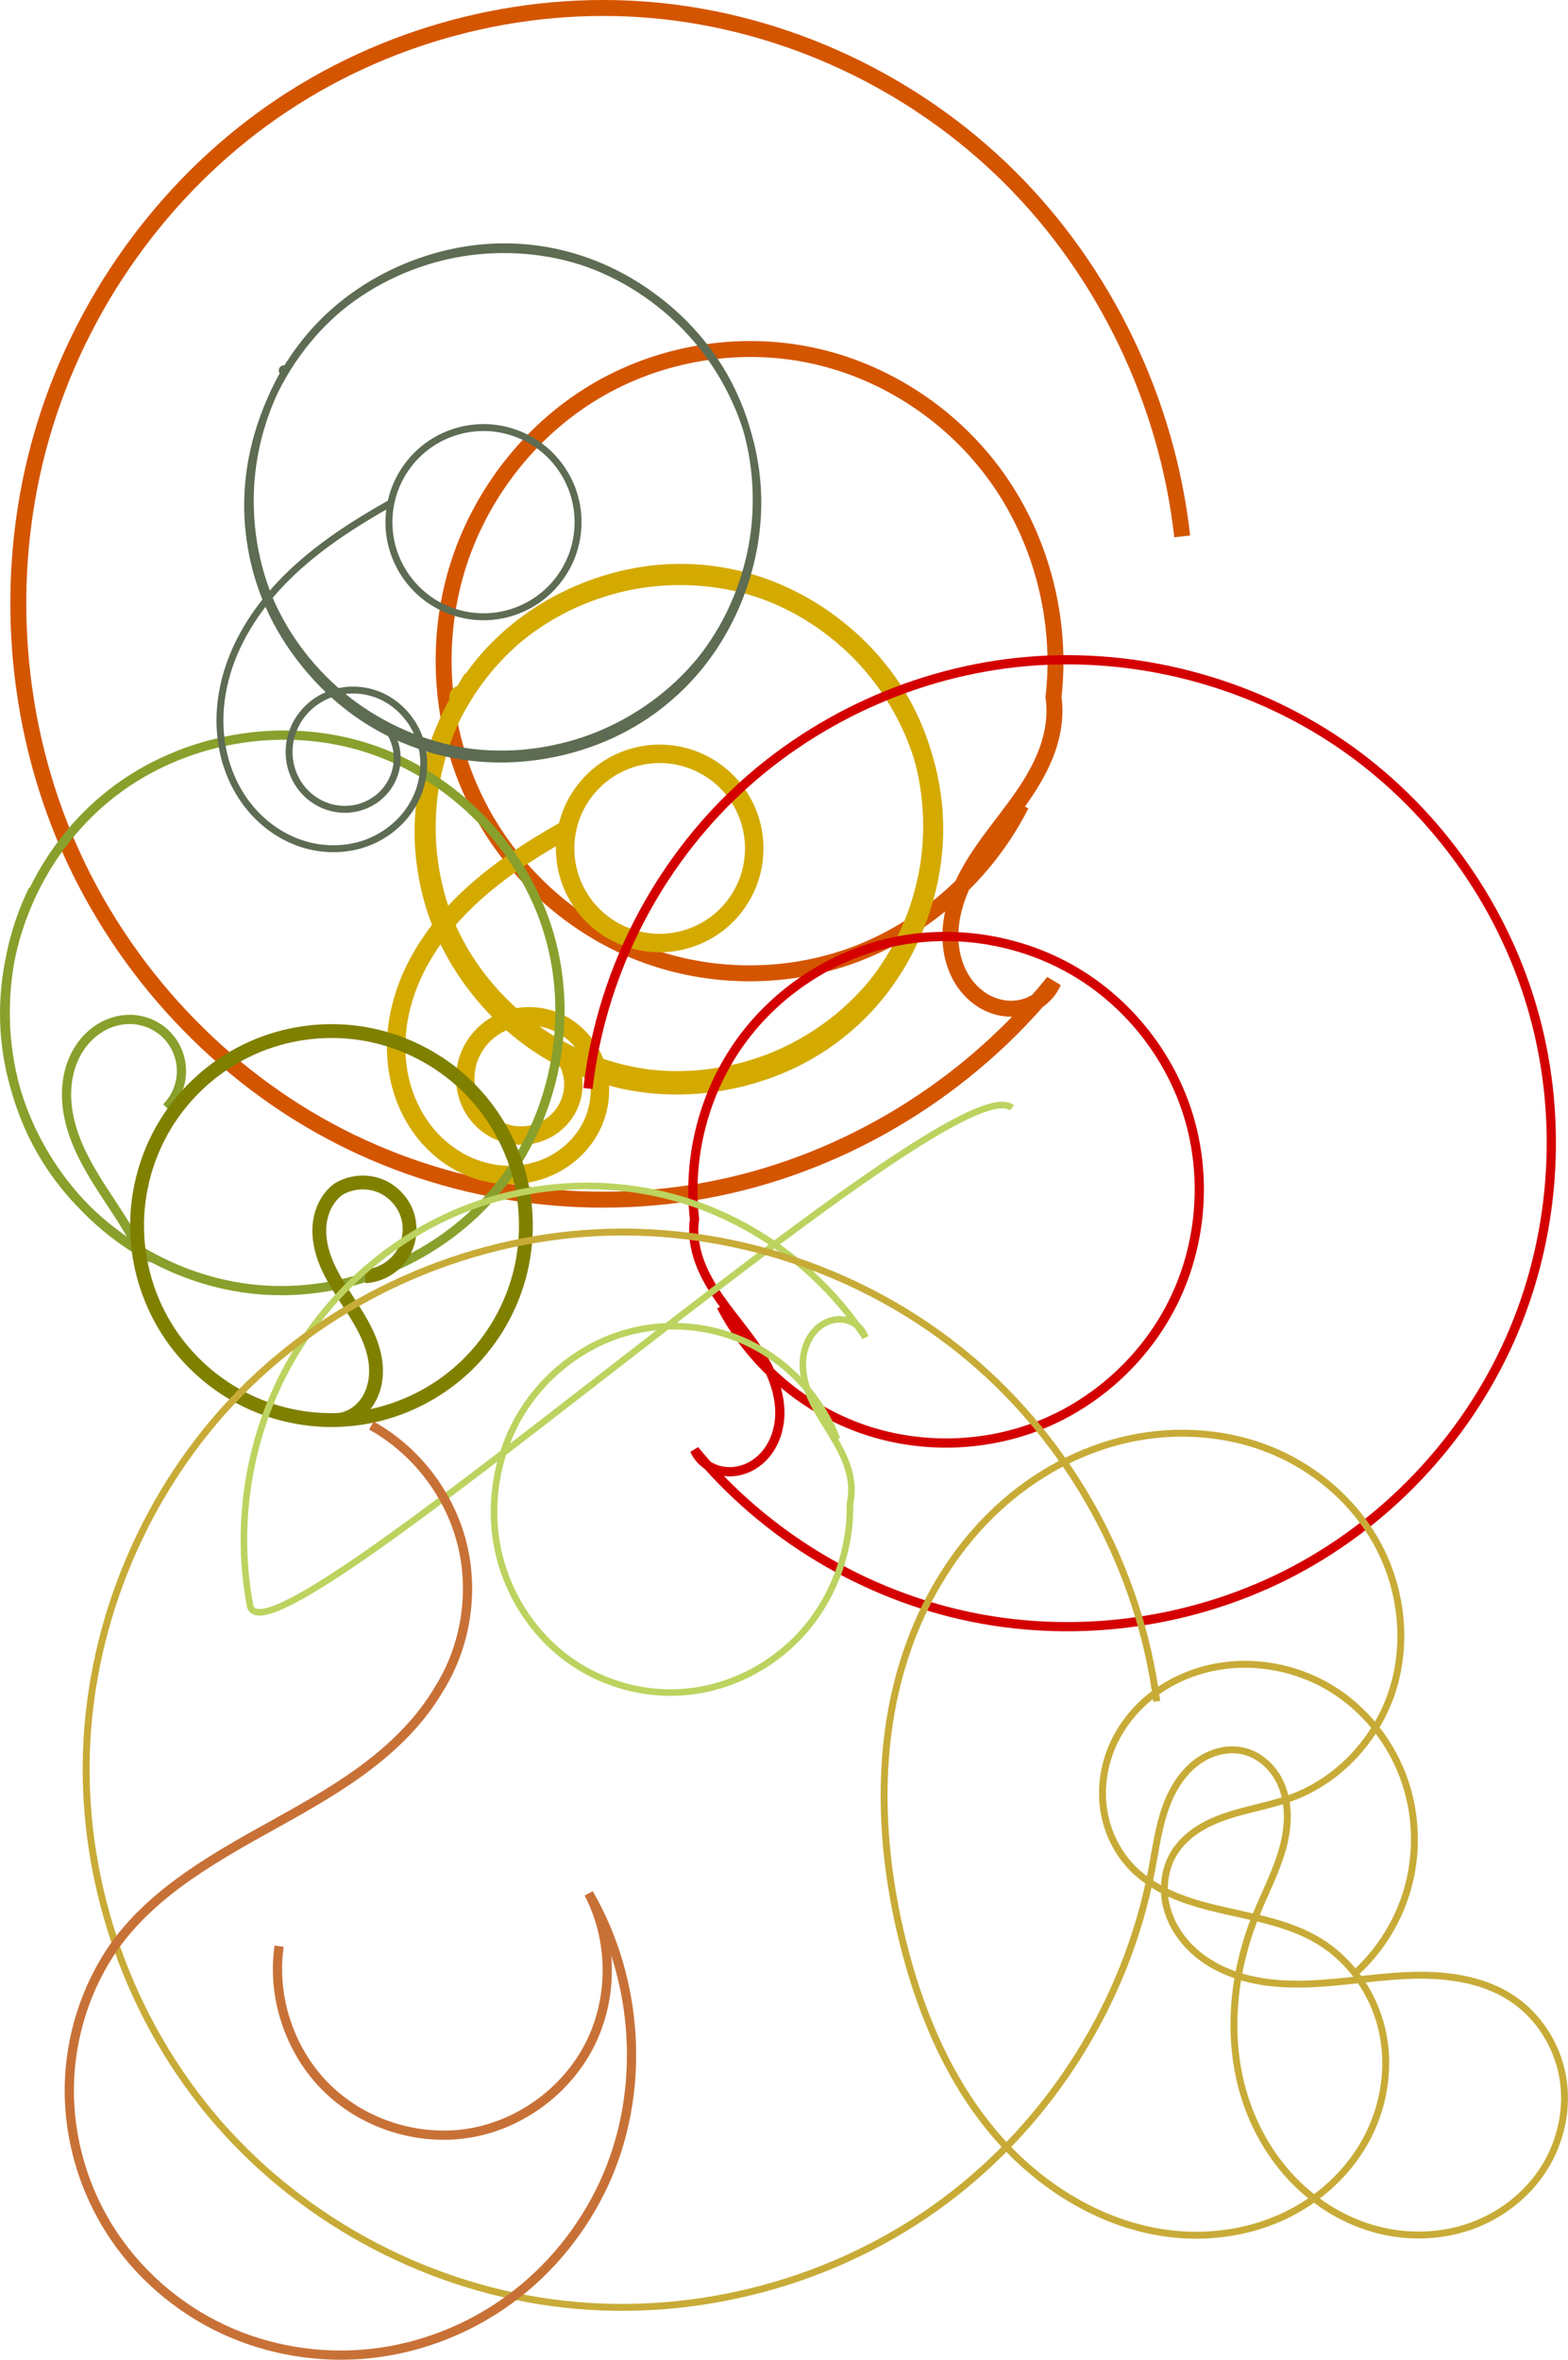 <?xml version="1.0" encoding="UTF-8" standalone="no"?>
<!-- Created with Inkscape (http://www.inkscape.org/) -->
<svg
    xmlns:inkscape="http://www.inkscape.org/namespaces/inkscape"
    xmlns:rdf="http://www.w3.org/1999/02/22-rdf-syntax-ns#"
    xmlns="http://www.w3.org/2000/svg"
    xmlns:cc="http://creativecommons.org/ns#"
    xmlns:dc="http://purl.org/dc/elements/1.1/"
    xmlns:sodipodi="http://sodipodi.sourceforge.net/DTD/sodipodi-0.dtd"
    xmlns:svg="http://www.w3.org/2000/svg"
    xmlns:ns1="http://sozi.baierouge.fr"
    xmlns:xlink="http://www.w3.org/1999/xlink"
    id="svg2"
    sodipodi:docname="tomas_arad_ornament_ok.svg"
    viewBox="0 0 590.06 887.6"
    sodipodi:version="0.32"
    version="1.0"
    inkscape:output_extension="org.inkscape.output.svg.inkscape"
    inkscape:version="0.46"
  >
  <sodipodi:namedview
      id="base"
      bordercolor="#666666"
      inkscape:pageshadow="2"
      guidetolerance="10"
      pagecolor="#ffffff"
      gridtolerance="10000"
      inkscape:window-height="778"
      inkscape:zoom="0.5556872"
      objecttolerance="10"
      showgrid="false"
      borderopacity="1.0"
      inkscape:current-layer="layer1"
      inkscape:cx="386.70789"
      inkscape:cy="517.14286"
      inkscape:window-y="0"
      inkscape:window-x="30"
      inkscape:window-width="1242"
      inkscape:pageopacity="0.0"
      inkscape:document-units="px"
  />
  <g
      id="layer1"
      inkscape:label="Layer 1"
      inkscape:groupmode="layer"
      transform="translate(-100.71 -98.342)"
    >
    <path
        id="path3212"
        style="stroke:#d45500;stroke-width:6;fill:none"
        d="m545.59 300.1c-5.68-50.88-29.08-99.51-65.05-135.24-35.97-35.72-84.26-58.27-134.28-62.7-50.01-4.433-101.39 9.29-142.86 38.15s-72.74 72.65-86.94 121.77-11.23 103.22 8.25 150.41c19.48 47.2 55.34 87.17 99.71 111.13s96.93 31.75 146.14 21.65c49.22-10.09 94.74-38 126.59-77.59-1.34 3.06-3.64 5.65-6.44 7.4s-6.08 2.66-9.37 2.68c-3.28 0.03-6.55-0.81-9.47-2.35-2.92-1.53-5.48-3.74-7.53-6.36-4.08-5.24-6-12.04-5.98-18.74 0.01-6.7 1.86-13.3 4.65-19.36 5.6-12.11 14.81-22.02 22.38-32.97 3.78-5.47 7.19-11.27 9.44-17.57 2.24-6.29 3.3-13.11 2.32-19.74 3.29-28.79-4.33-58.74-20.93-82.27-16.61-23.53-42.03-40.4-69.85-46.34-27.81-5.95-57.74-0.91-82.21 13.83-24.47 14.75-43.23 39.06-51.55 66.78-8.31 27.73-6.09 58.59 6.1 84.77 12.19 26.19 34.23 47.45 60.54 58.4 26.32 10.95 56.65 11.48 83.31 1.46 26.67-10.03 49.41-30.5 62.48-56.25"
    />
    <path
        id="path3208"
        style="stroke:#d4aa00;stroke-width:6.941;fill:none"
        d="m274.02 361.07c0.22-0.05 0.41-0.22 0.48-0.43 0.07-0.22 0.02-0.47-0.12-0.64-0.15-0.17-0.39-0.26-0.61-0.22-0.23 0.04-0.43 0.2-0.51 0.41s-0.04 0.47 0.1 0.64c0.14 0.18 0.38 0.28 0.6 0.25 0.23-0.03 0.43-0.18 0.52-0.39s0.06-0.46-0.07-0.65c-0.13-0.18-0.36-0.29-0.59-0.27s-0.44 0.17-0.53 0.37c-0.1 0.2-0.09 0.46 0.04 0.65 0.12 0.19 0.35 0.3 0.58 0.29 0.22-0.01 0.44-0.14 0.55-0.34 0.1-0.2 0.1-0.46-0.02-0.65s-0.34-0.32-0.56-0.32c-0.23 0-0.45 0.13-0.57 0.32-0.11 0.2-0.11 0.46 0 0.66 0.11 0.19 0.33 0.33 0.56 0.33 0.22 0.01 0.45-0.11 0.57-0.3 0.12-0.2 0.14-0.45 0.03-0.66-0.1-0.2-0.31-0.34-0.54-0.36-0.23-0.01-0.46 0.1-0.59 0.29-0.13 0.18-0.15 0.44-0.06 0.65 0.1 0.2 0.31 0.35 0.53 0.38 0.23 0.02 0.46-0.08 0.6-0.26s0.17-0.43 0.09-0.65c-0.09-0.21-0.29-0.37-0.51-0.4-0.23-0.04-0.47 0.06-0.61 0.23-0.15 0.18-0.19 0.43-0.12 0.64 0.08 0.22 0.27 0.39 0.5 0.43 0.22 0.04 0.46-0.04 0.62-0.21 0.15-0.16 0.2-0.42 0.14-0.63-16.92 28.19-17.8 65.31-2.25 94.27 15.55 28.97 46.97 48.74 79.82 50.22 32.84 1.47 65.92-15.4 84.01-42.85s20.54-64.5 6.22-94.1c-14.32-29.59-44.88-50.67-77.63-53.53s-66.51 12.6-85.74 39.26c-19.23 26.67-23.25 63.58-10.19 93.75 13.05 30.18 42.7 52.52 75.3 56.76 32.61 4.25 66.99-9.78 87.33-35.61 20.33-25.83 25.9-62.54 14.13-93.23-11.77-30.7-40.45-54.28-72.85-59.89-32.39-5.61-67.33 6.94-88.74 31.89s-28.52 61.39-18.05 92.56c10.46 31.17 38.12 55.94 70.25 62.91s67.57-4.1 90.01-28.12c22.44-24.03 31.08-60.14 21.94-91.72-9.61-31.64-36.7-57.35-68.8-65.3-32.11-7.94-68.06 2.16-91.33 25.66-23.26 23.5-33 59.56-24.73 91.58s34.25 58.85 65.99 68.14 68.09 0.72 92.32-21.78c24.24-22.5 35.49-58.11 28.58-90.45s-31.74-60.24-63.06-70.87c-31.32-10.62-67.99-3.59-93.16 17.87-25.16 21.46-37.91 56.56-32.36 89.16 5.54 32.61 29.17 61.53 60.01 73.47 30.84 11.93 67.78 6.45 93.83-13.93 26.05-20.37 40.26-54.91 36.1-87.72-4.17-32.8-26.55-62.7-56.86-75.93-30.31-13.22-67.45-9.3-94.34 9.96-26.88 19.26-42.54 53.16-39.76 86.12 2.77 32.95 23.88 63.76 53.6 78.26-0.04-0.02-0.06-0.07-0.06-0.12 0.01-0.04 0.05-0.08 0.09-0.09 0.05-0.01 0.1 0.02 0.12 0.06s0.01 0.09-0.02 0.13c-0.03 0.03-0.08 0.04-0.12 0.03-0.05-0.02-0.08-0.06-0.08-0.11s0.03-0.09 0.07-0.11 0.1-0.01 0.13 0.02c0.04 0.03 0.05 0.08 0.04 0.13-0.01 0.04-0.05 0.08-0.1 0.08-0.04 0.01-0.09-0.01-0.12-0.04-0.03-0.04-0.04-0.09-0.02-0.13s0.06-0.08 0.1-0.08c0.05-0.01 0.1 0.01 0.13 0.05 0.03 0.03 0.03 0.08 0.02 0.13-0.02 0.04-0.05 0.08-0.1 0.09-0.03 0.01-0.07 0.01-0.11-0.01-0.03-0.02-0.05-0.06-0.05-0.1s0.01-0.07 0.04-0.1c0.03-0.02 0.07-0.03 0.11-0.02 0.04 0 0.07 0.03 0.09 0.06 0.01 0.04 0.02 0.08 0 0.11-0.01 0.04-0.04 0.07-0.08 0.08s-0.08 0.01-0.11-0.01-0.06-0.05-0.07-0.09 0-0.08 0.02-0.11 0.05-0.06 0.09-0.07c0.03-0.01 0.07 0 0.11 0.02 0.03 0.01 0.06 0.04 0.07 0.08 0.01 0.03 0.01 0.07 0 0.11s-0.04 0.07-0.07 0.09c-0.03 0.01-0.07 0.02-0.11 0.02 1.97 3.5 2.75 7.66 2.2 11.65s-2.41 7.77-5.21 10.67c-2.79 2.9-6.5 4.89-10.45 5.66s-8.12 0.32-11.83-1.24-6.94-4.22-9.22-7.54c-2.27-3.31-3.59-7.27-3.79-11.29-0.21-4.02 0.7-8.09 2.57-11.65 1.86-3.57 4.67-6.63 8.04-8.83s7.29-3.53 11.3-3.87c4.01-0.35 8.09 0.29 11.82 1.81 7.45 3.03 13.3 9.63 15.67 17.32 2.38 7.69 1.32 16.31-2.58 23.35s-10.55 12.45-18.14 15.11c-7.59 2.67-16.06 2.63-23.72 0.18-7.67-2.45-14.51-7.27-19.65-13.46s-8.59-13.73-10.21-21.61c-1.63-7.88-1.45-16.1 0.2-23.97 3.31-15.75 12.42-29.86 23.85-41.19s25.13-20.11 39.14-28.03c-1.5 7.21-0.69 14.88 2.28 21.61 2.97 6.74 8.08 12.51 14.42 16.26 6.33 3.76 13.84 5.48 21.18 4.85 7.33-0.63 14.45-3.6 20.05-8.37s9.67-11.33 11.45-18.47 1.28-14.83-1.42-21.68c-2.71-6.85-7.59-12.82-13.77-16.82s-13.62-6.01-20.97-5.68c-7.36 0.34-14.58 3.03-20.37 7.58s-10.1 10.94-12.17 18c-2.06 7.07-1.86 14.78 0.57 21.72 2.43 6.95 7.07 13.11 13.09 17.35s13.37 6.55 20.74 6.5c7.36-0.05 14.68-2.45 20.64-6.77 5.97-4.31 10.53-10.53 12.87-17.51s2.44-14.69 0.29-21.72c-2.15-7.04-6.55-13.38-12.4-17.85-5.84-4.48-13.1-7.07-20.46-7.31-7.35-0.25-14.77 1.86-20.9 5.94-6.12 4.08-10.93 10.11-13.55 16.99-2.61 6.88-3.02 14.58-1.14 21.7 1.87 7.12 6.02 13.62 11.68 18.32 5.67 4.7 12.82 7.58 20.16 8.12 7.34 0.53 14.84-1.29 21.12-5.12 6.28-3.84 11.32-9.67 14.21-16.44 2.88-6.78 3.59-14.46 2-21.64-1.6-7.19-5.48-13.85-10.96-18.77-5.47-4.92-12.51-8.08-19.82-8.9s-14.87 0.7-21.3 4.28c-6.43 3.59-11.7 9.22-14.85 15.87-3.14 6.66-4.16 14.3-2.85 21.54 1.31 7.25 4.93 14.05 10.21 19.19"
    />
    <path
        id="path3216"
        style="stroke:#89a02c;stroke-width:3.471;fill:none"
        d="m113.2 433.01c-14.969 30.38-13.917 68.12 2.72 97.62 16.65 29.5 48.4 49.92 82.15 52.81 33.74 2.89 68.52-11.82 89.94-38.05s28.89-63.24 19.31-95.73c-9.58-32.48-35.94-59.52-68.17-69.93-32.22-10.41-69.41-3.9-96.19 16.84-26.77 20.74-42.37 55.13-40.34 88.93 2.02 33.81 21.62 66.09 50.68 83.48-3.96-8.34-9.36-15.89-14.35-23.66-4.98-7.77-9.64-15.92-11.86-24.88-1.12-4.48-1.61-9.13-1.2-13.73s1.75-9.14 4.1-13.11c2.36-3.96 5.77-7.34 9.87-9.45 4.11-2.11 8.92-2.91 13.44-1.99 3.43 0.66 6.68 2.28 9.28 4.62s4.55 5.4 5.57 8.75c1.03 3.34 1.12 6.97 0.28 10.36-0.85 3.4-2.63 6.55-5.11 9.03"
    />
    <path
        id="path3220"
        style="stroke:#808000;stroke-width:5.206;fill:none"
        d="m187.97 496.49c-11.68 6.97-21.35 17.27-27.58 29.36-6.22 12.1-8.98 25.95-7.86 39.51 1.12 13.55 6.12 26.77 14.24 37.67 8.12 10.91 19.35 19.48 32.02 24.44s26.73 6.29 40.1 3.79 26.01-8.81 36.03-18.01c10.02-9.19 17.4-21.23 21.04-34.34s3.53-27.23-0.32-40.28c-3.84-13.04-11.41-24.97-21.58-34-10.17-9.04-22.91-15.15-36.31-17.44-13.41-2.28-27.45-0.73-40.04 4.43s-23.68 13.91-31.63 24.94c-7.95 11.04-12.73 24.33-13.63 37.9-0.91 13.58 2.07 27.38 8.48 39.38 6.42 11.99 16.25 22.13 28.04 28.92 11.79 6.78 25.5 10.18 39.09 9.7 4.19-0.44 8.04-2.93 10.51-6.35 2.47-3.41 3.62-7.67 3.65-11.88 0.04-4.22-1.01-8.39-2.61-12.28-1.6-3.9-3.75-7.54-6.01-11.1-4.52-7.11-9.6-14.1-11.74-22.25-1.08-4.07-1.37-8.4-0.41-12.51 0.96-4.1 3.22-7.96 6.61-10.45 4.58-2.77 10.45-3.29 15.45-1.38 4.99 1.91 9.01 6.21 10.58 11.33 1.56 5.11 0.64 10.93-2.43 15.31s-8.23 7.23-13.57 7.5"
    />
    <path
        id="path3224"
        style="stroke:#d40000;stroke-width:3.471;fill:none"
        d="m321.98 507.78c4.7-41.29 24.07-80.75 53.84-109.74 29.77-28.98 69.74-47.28 111.14-50.87 41.4-3.6 83.92 7.53 118.25 30.95 34.32 23.42 60.2 58.95 71.95 98.81 11.76 39.85 9.3 83.74-6.83 122.04-16.12 38.29-45.8 70.72-82.52 90.16-36.73 19.44-80.23 25.76-120.97 17.57-40.73-8.19-78.41-30.83-104.77-62.96 1.11 2.48 3.02 4.59 5.33 6.01 2.32 1.42 5.04 2.15 7.75 2.17 2.72 0.03 5.43-0.66 7.85-1.9 2.41-1.25 4.54-3.04 6.22-5.17 3.38-4.25 4.97-9.77 4.96-15.2-0.01-5.44-1.54-10.79-3.85-15.71-4.64-9.83-12.26-17.87-18.53-26.75-3.13-4.44-5.95-9.15-7.81-14.25-1.86-5.11-2.73-10.65-1.92-16.02-2.72-23.36 3.58-47.67 17.33-66.75 13.74-19.09 34.79-32.78 57.81-37.61 23.02-4.82 47.79-0.73 68.04 11.23 20.25 11.97 35.79 31.69 42.67 54.18 6.88 22.5 5.04 47.54-5.05 68.78-10.08 21.25-28.33 38.5-50.11 47.38-21.78 8.89-46.88 9.32-68.95 1.19s-40.9-24.75-51.71-45.64"
    />
    <path
        id="path3228"
        style="stroke:#5d6c53;stroke-width:2.603;fill:none"
        d="m207.72 238.34c0.22-0.04 0.41-0.21 0.48-0.43 0.07-0.21 0.02-0.46-0.12-0.63-0.15-0.18-0.39-0.26-0.61-0.22-0.23 0.03-0.42 0.2-0.51 0.41-0.08 0.21-0.04 0.46 0.1 0.64s0.38 0.27 0.6 0.24c0.23-0.03 0.43-0.18 0.52-0.39 0.09-0.2 0.06-0.46-0.07-0.64s-0.36-0.29-0.59-0.27-0.44 0.16-0.53 0.37c-0.1 0.2-0.09 0.45 0.04 0.64 0.12 0.19 0.35 0.31 0.58 0.3 0.22-0.01 0.44-0.15 0.55-0.35 0.1-0.2 0.1-0.45-0.02-0.65-0.12-0.19-0.34-0.31-0.56-0.31-0.23 0-0.45 0.12-0.57 0.32-0.11 0.19-0.11 0.45 0 0.65s0.33 0.33 0.56 0.34c0.22 0 0.45-0.12 0.57-0.31s0.14-0.45 0.03-0.65c-0.1-0.2-0.31-0.35-0.54-0.36-0.23-0.02-0.46 0.09-0.59 0.28s-0.15 0.44-0.06 0.65c0.1 0.21 0.31 0.36 0.53 0.38 0.23 0.03 0.46-0.07 0.6-0.25 0.14-0.19 0.17-0.44 0.09-0.65-0.09-0.21-0.29-0.37-0.51-0.41-0.23-0.03-0.47 0.06-0.61 0.24-0.15 0.17-0.19 0.42-0.12 0.64 0.08 0.21 0.27 0.38 0.5 0.42 0.22 0.05 0.46-0.03 0.62-0.2 0.15-0.17 0.2-0.42 0.14-0.64-16.92 28.19-17.8 65.31-2.25 94.28 15.55 28.96 46.98 48.73 79.82 50.21s65.92-15.39 84.01-42.84c18.09-27.46 20.54-64.5 6.22-94.1-14.31-29.6-44.88-50.67-77.63-53.54-32.75-2.86-66.51 12.6-85.74 39.27-19.23 26.66-23.24 63.57-10.19 93.75 13.05 30.17 42.7 52.52 75.31 56.76 32.6 4.24 66.98-9.78 87.32-35.61 20.33-25.83 25.9-62.54 14.13-93.24s-40.45-54.28-72.85-59.89c-32.39-5.61-67.33 6.95-88.74 31.9s-28.52 61.39-18.05 92.56c10.46 31.16 38.12 55.93 70.25 62.9 32.13 6.98 67.57-4.09 90.01-28.12 22.44-24.02 31.08-60.13 21.94-91.71-9.61-31.65-36.7-57.35-68.8-65.3s-68.06 2.15-91.33 25.65c-23.26 23.51-33 59.56-24.73 91.58s34.25 58.85 65.99 68.14c31.74 9.3 68.09 0.72 92.32-21.78 24.24-22.5 35.49-58.11 28.58-90.45s-31.74-60.24-63.06-70.86c-31.32-10.63-67.99-3.59-93.16 17.86-25.16 21.46-37.9 56.57-32.36 89.17s29.17 61.52 60.01 73.46 67.78 6.46 93.83-13.92 40.26-54.91 36.1-87.72c-4.17-32.81-26.55-62.7-56.86-75.93s-67.45-9.31-94.34 9.95c-26.88 19.26-42.54 53.17-39.76 86.12 2.77 32.96 23.88 63.77 53.6 78.26-0.04-0.02-0.06-0.07-0.06-0.11 0.01-0.05 0.05-0.09 0.09-0.09 0.05-0.01 0.1 0.01 0.12 0.05s0.01 0.1-0.02 0.13c-0.03 0.04-0.08 0.05-0.12 0.03-0.05-0.01-0.08-0.06-0.08-0.11 0-0.04 0.03-0.09 0.07-0.11 0.04-0.01 0.1-0.01 0.13 0.02 0.04 0.03 0.05 0.09 0.04 0.13s-0.05 0.08-0.1 0.09c-0.04 0.01-0.09-0.01-0.12-0.05-0.03-0.03-0.04-0.08-0.02-0.13 0.02-0.04 0.06-0.07 0.1-0.08 0.05 0 0.1 0.02 0.13 0.05 0.03 0.04 0.03 0.09 0.02 0.13-0.02 0.05-0.05 0.08-0.1 0.09-0.03 0.02-0.07 0.01-0.11-0.01-0.03-0.02-0.05-0.06-0.05-0.09 0-0.04 0.01-0.08 0.04-0.1 0.03-0.03 0.07-0.04 0.11-0.03s0.07 0.03 0.09 0.07c0.01 0.03 0.02 0.07 0 0.11-0.01 0.03-0.04 0.06-0.08 0.07-0.04 0.02-0.08 0.01-0.11-0.01s-0.06-0.05-0.07-0.08c-0.01-0.04 0-0.08 0.02-0.11 0.02-0.04 0.05-0.06 0.09-0.07 0.03-0.01 0.07-0.01 0.11 0.01 0.03 0.02 0.06 0.05 0.07 0.08 0.01 0.04 0.01 0.08 0 0.11-0.01 0.04-0.04 0.07-0.07 0.09s-0.07 0.03-0.11 0.02c1.98 3.51 2.75 7.67 2.2 11.66-0.55 3.98-2.41 7.77-5.21 10.67-2.79 2.89-6.5 4.88-10.45 5.65-3.95 0.78-8.12 0.33-11.83-1.23s-6.94-4.22-9.22-7.54c-2.27-3.32-3.59-7.28-3.79-11.3-0.21-4.02 0.7-8.08 2.57-11.65 1.86-3.56 4.67-6.63 8.04-8.82 3.37-2.2 7.29-3.53 11.3-3.88 4.01-0.34 8.09 0.29 11.82 1.81 7.45 3.03 13.3 9.64 15.67 17.33 2.38 7.68 1.32 16.31-2.58 23.35-3.9 7.03-10.55 12.44-18.14 15.11s-16.06 2.63-23.72 0.17c-7.67-2.45-14.51-7.26-19.65-13.46-5.14-6.19-8.59-13.73-10.21-21.61-1.63-7.88-1.45-16.09 0.2-23.97 3.31-15.75 12.42-29.86 23.85-41.19s25.13-20.1 39.14-28.02c-1.5 7.2-0.69 14.87 2.28 21.61 2.97 6.73 8.08 12.5 14.42 16.26 6.33 3.75 13.84 5.47 21.18 4.85 7.33-0.63 14.45-3.6 20.05-8.38 5.6-4.77 9.67-11.32 11.45-18.46 1.78-7.15 1.28-14.84-1.42-21.69-2.71-6.84-7.59-12.81-13.77-16.81s-13.62-6.02-20.97-5.68c-7.36 0.34-14.58 3.02-20.37 7.57s-10.1 10.94-12.17 18.01c-2.06 7.06-1.86 14.77 0.57 21.72s7.07 13.1 13.09 17.34 13.37 6.55 20.74 6.5c7.36-0.04 14.68-2.44 20.64-6.76 5.97-4.32 10.53-10.53 12.87-17.51s2.44-14.69 0.29-21.73-6.55-13.37-12.4-17.85c-5.84-4.47-13.1-7.07-20.46-7.31-7.35-0.24-14.77 1.87-20.9 5.95-6.12 4.08-10.93 10.11-13.55 16.99-2.61 6.88-3.01 14.58-1.14 21.7 1.87 7.11 6.02 13.62 11.68 18.32 5.67 4.7 12.82 7.58 20.16 8.11s14.84-1.28 21.12-5.12c6.28-3.83 11.32-9.67 14.21-16.44 2.88-6.77 3.59-14.45 2-21.64-1.6-7.18-5.48-13.84-10.96-18.76-5.47-4.93-12.51-8.08-19.82-8.91-7.31-0.82-14.87 0.7-21.3 4.29-6.43 3.58-11.7 9.21-14.85 15.87-3.14 6.65-4.16 14.29-2.85 21.54 1.31 7.24 4.93 14.05 10.21 19.18"
    />
    <path
        id="path3239"
        style="stroke:#bcd35f;stroke-width:2.474;fill:none"
        d="m481.54 515.07c-22.46-18.97-281.15 216.62-286.73 187.19s-0.95-60.9 12.87-87.51c13.82-26.6 36.74-48.14 63.72-59.91 26.98-11.76 57.84-13.65 85.79-5.26 27.96 8.39 52.82 27.01 69.13 51.76-0.61-1.85-1.81-3.48-3.33-4.65-1.53-1.16-3.38-1.86-5.28-2.04s-3.84 0.15-5.61 0.89c-1.78 0.75-3.38 1.91-4.7 3.34-2.65 2.86-4.13 6.74-4.48 10.66-0.35 3.91 0.36 7.86 1.66 11.54 2.59 7.37 7.39 13.63 11.18 20.41 1.9 3.39 3.56 6.96 4.52 10.75s1.2 7.83 0.28 11.65c0.36 17-5.67 34.12-16.55 47.04-10.88 12.91-26.51 21.48-42.94 23.55-16.42 2.07-33.48-2.39-46.86-12.25-13.37-9.86-22.93-25.02-26.26-41.64-3.32-16.63-0.37-34.55 8.1-49.25 8.46-14.69 22.37-26 38.2-31.07 15.83-5.06 33.42-3.84 48.32 3.37s26.97 20.33 33.15 36.04"
        sodipodi:nodetypes="csssscsssssssscsssssssc"
        inkscape:path-effect="#path-effect3243"
        inkscape:original-d="M 481.53841,515.06668 C 459.07694,496.09752 200.38801,731.6885 194.80859,702.25715 C 189.22918,672.82581 193.85839,641.3567 207.68054,614.75375 C 221.50274,588.1508 244.41858,566.60531 271.40054,554.84407 C 298.38253,543.08288 329.23668,541.19047 357.19396,549.58213 C 385.15125,557.97373 410.01064,576.58904 426.31829,601.34402 C 425.70626,599.48971 424.51457,597.85651 422.98794,596.69245 C 421.46132,595.52838 419.60889,594.83139 417.70968,594.64972 C 415.81046,594.46802 413.8688,594.79618 412.09619,595.54378 C 410.32356,596.29138 408.72026,597.45329 407.397,598.8826 C 404.75049,601.7412 403.27486,605.62007 402.92139,609.53509 C 402.5679,613.45013 403.28215,617.40135 404.5767,621.0839 C 407.16582,628.44901 411.96726,634.7105 415.7595,641.49163 C 417.65561,644.8822 419.31601,648.44537 420.27849,652.2371 C 421.24095,656.02884 421.48365,660.0723 420.55932,663.89317 C 420.9181,680.8913 414.89426,698.01379 404.01286,710.92573 C 393.13148,723.83767 377.49861,732.41319 361.07203,734.48125 C 344.64544,736.54928 327.58529,732.08969 314.21067,722.23149 C 300.83605,712.37329 291.27735,697.21259 287.95455,680.5876 C 284.63173,663.96264 287.57721,646.03547 296.04527,631.34469 C 304.51332,616.65392 318.4214,605.34279 334.24841,600.27491 C 350.07542,595.20703 367.66706,596.4318 382.56968,603.63919 C 397.47228,610.84657 409.54058,623.96626 415.71924,639.67678"
    />
    <path
        id="path3245"
        style="stroke:#c8ab37;stroke-width:2.603;fill:none"
        d="m536 738.29c-6.39-49.89-32.18-97.04-70.74-129.33-38.56-32.3-89.5-49.42-139.74-46.97-50.23 2.46-99.26 24.46-134.49 60.35-35.23 35.9-56.31 85.34-57.82 135.61-1.5 50.27 16.57 100.88 49.58 138.83 33.02 37.94 80.64 62.84 130.64 68.3s101.87-8.57 142.3-38.5c40.42-29.92 68.99-75.44 78.37-124.85 2-10.51 3.25-21.46 8.54-30.76 2.65-4.65 6.32-8.8 10.96-11.46 4.63-2.67 10.28-3.76 15.45-2.41 5.72 1.48 10.47 5.83 13.13 11.11 2.65 5.27 3.37 11.38 2.78 17.26-1.18 11.76-7.23 22.37-11.66 33.32-8.96 22.19-11.31 47.53-3.61 70.18 3.85 11.32 10.17 21.85 18.64 30.29 8.48 8.44 19.13 14.76 30.7 17.77 11.58 3.01 24.07 2.65 35.33-1.39s21.22-11.8 27.55-21.94c6.34-10.15 8.95-22.64 6.82-34.41-2.13-11.78-9.06-22.68-19.03-29.28-11.51-7.62-26-9.22-39.78-8.59-13.79 0.63-27.46 3.27-41.25 3.23-6.9-0.02-13.84-0.71-20.46-2.63-6.63-1.92-12.95-5.09-18.09-9.7-5.14-4.6-9.05-10.68-10.56-17.41-1.52-6.73-0.53-14.09 3.18-19.91 2.25-3.53 5.41-6.42 8.95-8.67 3.53-2.24 7.43-3.86 11.41-5.16 7.96-2.58 16.32-3.87 24.14-6.84 17.63-6.68 31.6-21.96 37.41-39.89 5.8-17.94 3.58-38.16-5.3-54.79s-24.16-29.59-41.74-36.39c-17.59-6.8-37.32-7.54-55.59-2.86-18.26 4.67-35.03 14.63-48.46 27.86-13.44 13.22-23.58 29.64-30.19 47.3-13.21 35.31-12.17 74.73-3.36 111.4 6.46 26.9 17.27 53.25 35.24 74.29s43.74 36.31 71.37 37.74c13.81 0.71 27.87-2.07 40.12-8.48 12.25-6.42 22.64-16.53 28.89-28.87s8.25-26.89 5.02-40.34c-3.22-13.45-11.77-25.65-23.59-32.83-10.83-6.57-23.66-8.76-36.01-11.59-6.17-1.41-12.33-3.02-18.17-5.46-5.85-2.45-11.39-5.76-15.86-10.26-5.82-5.85-9.62-13.62-10.92-21.77-1.29-8.15-0.1-16.65 3.18-24.22 3.27-7.58 8.59-14.23 15.12-19.27 6.53-5.05 14.25-8.5 22.32-10.24 15.66-3.38 32.57-0.14 46.06 8.49 13.5 8.63 23.48 22.48 27.75 37.92 3.3 11.91 3.27 24.73-0.09 36.62-3.36 11.9-10.04 22.83-19.09 31.26"
    />
    <path
        id="path3261"
        style="stroke:#c87137;stroke-width:3.471;fill:none"
        d="m240.46 634.54c16.64 9.25 29.23 25.53 34 43.96 4.77 18.44 1.65 38.78-8.42 54.94-6.61 11.36-16.06 20.88-26.5 28.87-10.43 8-21.89 14.55-33.37 20.95-22.98 12.78-47.08 25.74-62.39 47.12-10.85 15.53-16.8 34.4-16.99 53.34-0.2 18.95 5.34 37.89 15.57 53.83 10.24 15.94 25.1 28.84 42.26 36.88 17.16 8.03 36.54 11.19 55.38 9.19 18.83-2 37.08-9.13 52.38-20.31 15.29-11.17 27.61-26.35 35.57-43.54 15.9-34.39 13.29-76.43-5.69-109.22 9.06 17.28 9.31 38.91 0.64 56.4-8.66 17.49-26.01 30.4-45.25 33.68-19.24 3.27-39.88-3.17-53.84-16.81s-20.88-34.13-18.06-53.44"
    />
  </g
  >
</svg
>

